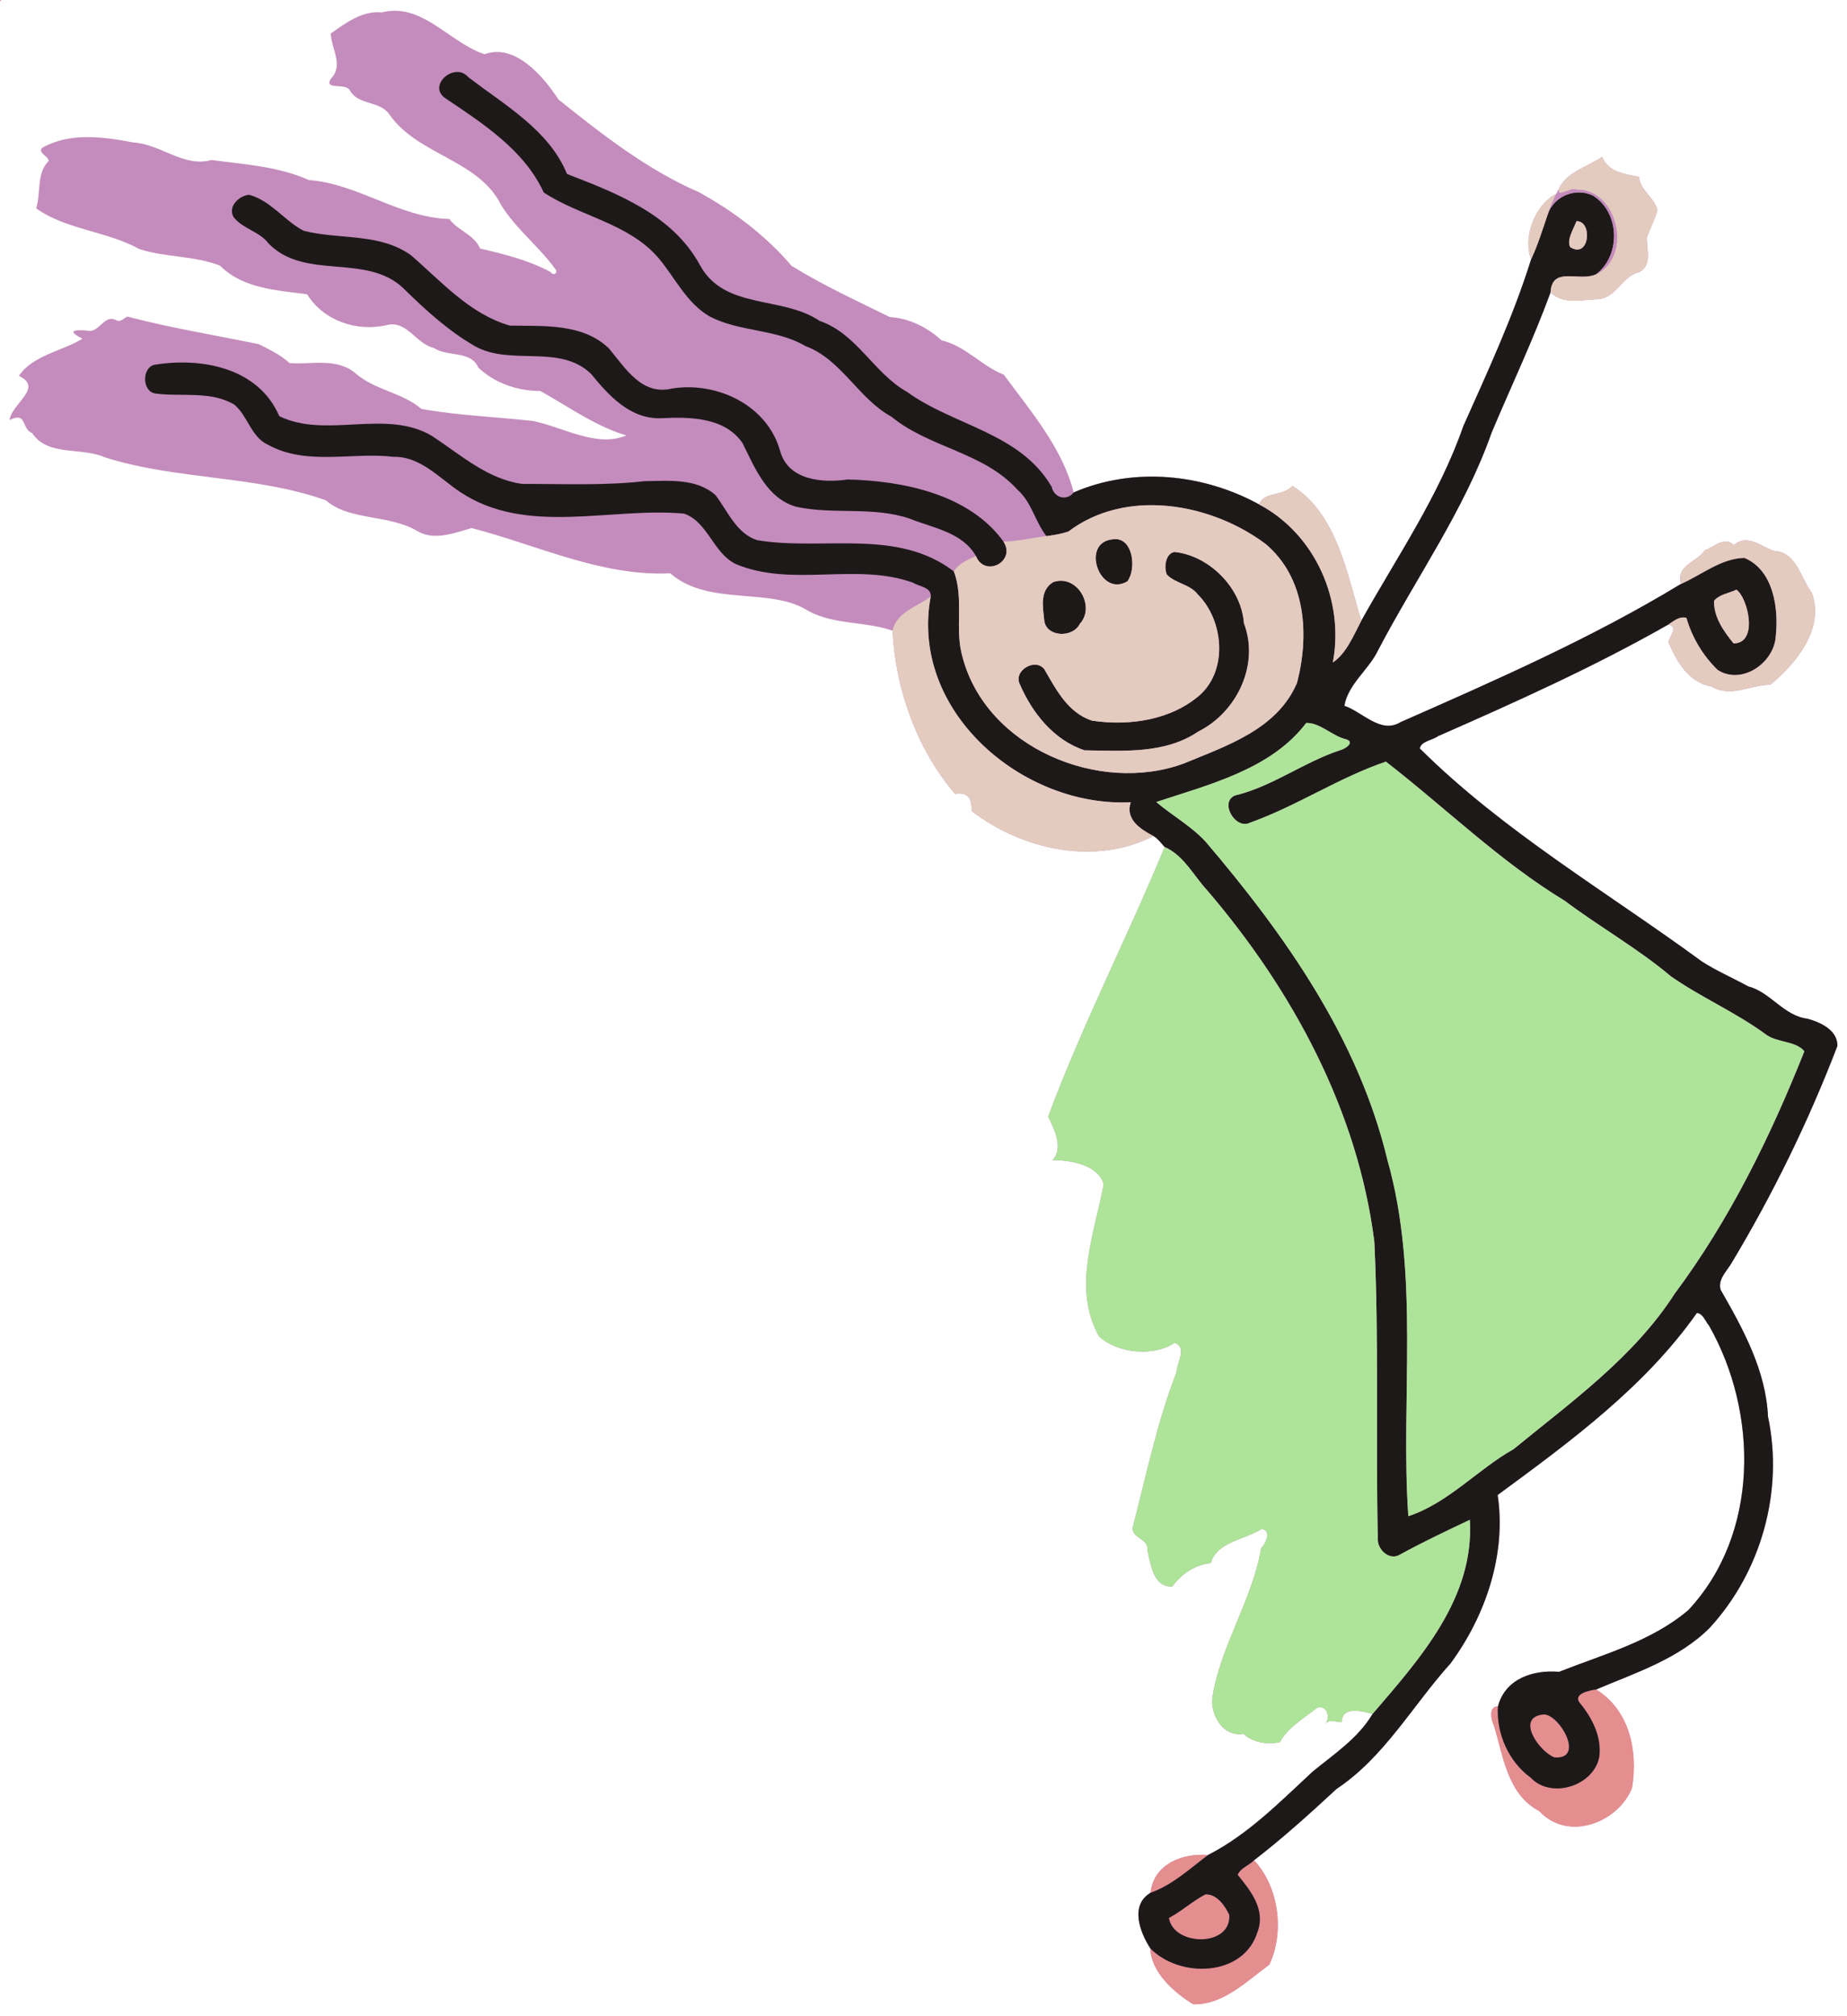 <?xml version="1.0" encoding="UTF-8" standalone="no"?>
<svg id="svg2" xmlns:rdf="http://www.w3.org/1999/02/22-rdf-syntax-ns#" xmlns="http://www.w3.org/2000/svg" height="1287pt" width="1179pt" version="1.1" xmlns:cc="http://creativecommons.org/ns#" xmlns:dc="http://purl.org/dc/elements/1.1/" viewBox="0 0 1179 1287">
<g id="g4199">
<g>
<path id="path4186" d="m0 0v0.975c0.237-0.25 0.725-0.737 0.975-0.975h-0.975zm313.58 8.633c-2.85 0.099-5.77 0.498-8.79 1.254-15.65-1.55-28.87 8.401-40.88 16.851 0.44 12.163 10.58 25.487 0.06 36.1-6.03 9.675 12.93 2.562 15.52 9.937 7.4 11.575 23.86 7.425 31.45 18.887 22.74 32.338 70.94 35.618 89.02 72.118 11.99 19.28 30.64 33.33 43.66 51.66 1.28 2.95-2.36 4.77-4.22 1.66-17.51-9.46-36.81-14.24-56.28-18.74-5.03-11.5-18-14.34-24.56-23.6-39.97-1.12-72.63-28.07-112.16-31.11-24.49-10.96-51.47-12.44-77.66-16-22.16 6.26-40.69-12.79-62.36-13.96-23.768-4.54-50.518-8.23-72.493 4.13-4.4 3.94 4.701 6.62 4.976 10.59-9.987 9.96-6.014 25.31-10.039 37.81 23.638 17.03 56.25 18.08 82.436 32.56 20.79 6.75 44.03 5.2 64.27 13.18 18.67 18.63 45.41 19.53 69.57 22.9 12.95 21.18 40.11 30.35 64.34 24.38 15.46-3.33 22.71 15.25 36.63 18.37 11 7.44 29.67 1.81 35.59 15.74 13.34 12.57 31.39 18.66 49.62 18.7 22.15 12.45 45.51 28.94 68.54 35.38-23.71 10.15-50.1-6.54-74.5-11.48-29.55-3.35-59.97-4.35-89.03-9.64-15.82-13.47-37.09-14.75-52.72-28.53-15-12.52-34.93-6.75-52.5-8.04-7.22-6.59-15.97-10.79-24.63-15.12-34.98-7.17-70.48-12.98-104.95-22.02-2.964 1.56-5.702 5.06-9.24 2.7-9.2-4.56-13.413 11.03-22.713 8.48-11.262-0.84-15.963 0.22-3.775 6.52-16.05 9.88-39.437 13.05-50.662 29.63 19.875 9.66-5.6 21.73-7.5 35.25 14.4-7.03 9.3 7.41 18.05 10.35 12.363 19.08 39.688 10.96 58.1 19.46 57.44 18.19 120.66 14.22 176.47 34.36 18.13 16.16 50.04 11.05 72.43 24.24 13.63 8.32 29.71 1.73 43.69-2.2 52.16 13.45 103.51 38.75 158.48 36.11 30.89 26.88 79.53 10.41 110.15 30.03 20.58 11.18 45.3 8.18 67.19 15.73 2.38 46.69 19.23 94.29 49.83 130.24 10.35-1.75 13.67 4.05 13.15 13.59 40.1 30.9 98.51 44.12 145.16 20.05 3.7 2.1 6.14 5.69 8.99 8.76-29.87 72.44-65.7 141.86-92.97 215.21 4.93 9.79 12.49 25.13 3.52 34.58 16.16 0.47 36.02 3.9 40.82 19.27-7.49 40.13-25.36 83.44-3.54 121.74 15.73 13.8 43.65 15.8 60.17 4.9 10.38 3.6 1.56 16.1 1.47 23.4-15.49 39.7-23.98 81.8-34.73 122.9-2.52 9.5 12.95 9.6 11.47 19.2 2.64 10.9 4.69 29.8 19.9 28.9 7.8-10.4 17.64-17 30.66-18.7 5.15-17 26.8-18.5 40.54-27.1 8 0.6 3.7 11.5-0.3 15.1-6.86 41.3-33.24 79.6-38.96 119.7-1.48 13.2 8.27 31.4 24.9 28.6 7.56 7.1 18.96 8.7 28.96 6.7 6.7-12.2 19.2-19 29.7-27.5 7.7-2.7 10.7 7.4 6.9 12.3 3.8-3.4 8.2-0.8 12.8-0.8 0.3-13.4 16.5-8.7 24.6-6.6-11.5 19.4-30.7 32-47.8 46-26.1 24.2-51.51 50.2-83.56 66.6-1.28-0.1-2.57-0.2-3.87-0.2-19.39-0.2-39.52 8.7-41.94 30.3-16.48 9.9-8.76 31-0.18 44.4 0.66 19.1 18.89 35.2 34.26 44.6 23.78 0.6 42.6-18.4 60.69-31.6 12.6-26.7 7.2-62.8-12.2-83.3 23-17.7 44.5-37.2 65.8-56.9 38.3-25.5 60.8-66.7 91-100.2 28-38 44.7-87.2 37.6-134.4 57.8-42.5 117.3-86.1 159-145.3 4.9 0.5 6.7 6.7 9.6 10 39.6 69.7 40.3 166.4-16.4 227.1-29.5 25.1-67.8 35.3-103.2 49.3-20.8-1.8-43 5.5-48.8 27.7-7.6-0.3-5.5 10.6-3.2 15.1 7.6 24.7 10.7 54.9 36.3 68.4 22.8 24.6 62.7 9.3 73.9-18.5 4.9-29.5-1.9-62-28.6-78.6 31.3-13.3 65.7-24.3 90.5-49.1 41.1-44.6 59.3-109.1 46.6-168.7-1.6-36.7-19.9-70-37.8-101.2-2.3-8.1 4.5-14.4 8.3-20.6 33.3-55.34 61.8-113.67 84.9-173.95 0.2-12.67-13.6-18.94-24-21.74-18.8-2.29-29.4-21.18-47.1-25.76-12.4-6.79-25.3-12.32-37.2-20-75.6-55.44-158.2-103.59-224.9-169.89 1-5.9 10.2-6.52 14.5-9.8 62.4-27.42 124.6-55.35 183.8-89.08 8.3 2.08 1.1 8.62 0.1 14.09 6.6 15.59 16 32.14 34.5 35.43 14.9 9.06 31-1.31 46.8-1.52 20.5-16.78 43.5-44.84 33.1-73.27-9-11.92-12.3-32.66-30.1-33.41-7.3-2.53-15.3-8.71-23.1-8.5-3 0.09-6 1.15-8.9 3.8-8-7.15-15.2 1.14-23.2 4.07-6.7 9.84-23 11.55-19.2 26.94-71.2 43.26-147.6 76.69-223.7 110.27-15.8 9.72-30.3-8.18-44.8-13.06 3-17.52 19.7-28.88 27.1-44.72 30.2-57.64 68.7-111.5 90.4-173.29 15.7-37.31 33.1-73.91 47-111.86 10.8 10.2 24.9 5.66 37.8 5.43 15.1-1.23 19-18.33 33.1-21.66 10.6-5.84 5.5-18.33 6-27.86 2.8-7.16 6.3-14.32 8.4-21.64-2.6-10.26-13.9-15.59-14.6-26.47-11.3-2.55-23.6-2.86-29.6-15.94-11.8 8.13-28.3 11.82-34.7 25.94-0.6 1.14-1.2 2.27-1.7 3.41-17.1 8.72-27.1 34.93-20.2 52.33-14.3 45.85-34.6 89.39-54.1 133.17-19.3 55.52-52.9 104.3-81.4 155.26-11.3-36.85-19.3-85.13-54.9-107.51-7.5 8.31-23.4 4.55-26.6 14.73-44.84-24.62-100.56-30.14-148-9.57-8.91-35.26-34.35-64.99-55.77-93.98-17.88-7.04-30.44-22.88-49.79-27.45-11.09-10.37-25.92-17.63-41.19-18.54-26.66-13.15-53.11-25.25-78.34-40.85-20.55-24.05-46.13-43.5-73.8-58.72-41.29-17.87-77.22-46.05-112.21-74.03-12.2-18.8-35.03-45.1-58.96-36.113-25.39-8.303-45.54-35.608-73.06-34.654zm50.65 48.808c0.03-0.001 0.07 0.002 0.1 0-0.1 0.005-0.19 0.014-0.29 0.02 0.06-0.004 0.13-0.016 0.19-0.02zm-1.07 0.108c-0.1 0.014-0.21 0.028-0.31 0.045 0.1-0.017 0.21-0.031 0.31-0.045zm3.47 0.012c0.11 0.017 0.23 0.045 0.34 0.066-0.11-0.021-0.23-0.049-0.34-0.066zm-4.66 0.203c-0.09 0.019-0.17 0.034-0.26 0.054 0.09-0.02 0.17-0.035 0.26-0.054zm5.82 0.041c0.13 0.034 0.26 0.076 0.38 0.115-0.12-0.039-0.25-0.081-0.38-0.115zm-7.17 0.328c-0.08 0.025-0.15 0.054-0.23 0.08 0.08-0.026 0.15-0.055 0.23-0.08zm8.3 0.039c0.14 0.057 0.29 0.119 0.44 0.183-0.15-0.064-0.3-0.126-0.44-0.183zm-9.4 0.373c-0.1 0.039-0.19 0.082-0.29 0.123 0.1-0.041 0.19-0.084 0.29-0.123zm10.49 0.123c0.15 0.078 0.3 0.157 0.45 0.242-0.15-0.085-0.3-0.164-0.45-0.242zm-11.58 0.381c-0.1 0.046-0.19 0.091-0.28 0.139 0.09-0.048 0.18-0.093 0.28-0.139zm12.69 0.281c0.13 0.087 0.26 0.17 0.39 0.264-0.13-0.094-0.26-0.177-0.39-0.264zm1.1 0.844c0.1 0.088 0.2 0.168 0.31 0.262-0.11-0.094-0.21-0.174-0.31-0.262zm-16.04 0.246c-0.08 0.055-0.15 0.114-0.23 0.17 0.08-0.056 0.15-0.115 0.23-0.17zm-0.89 0.697c-0.1 0.083-0.2 0.165-0.29 0.25 0.09-0.084 0.19-0.167 0.29-0.25zm-0.91 0.817c-0.07 0.071-0.14 0.14-0.22 0.212 0.08-0.072 0.15-0.141 0.22-0.212zm-1.65 1.894c-0.07 0.1-0.14 0.203-0.21 0.305 0.07-0.102 0.14-0.204 0.21-0.305zm-0.63 0.949c-0.06 0.092-0.11 0.185-0.17 0.278 0.06-0.093 0.11-0.186 0.17-0.278zm26.89 0.815c5.56 4.144 11.29 8.237 17.01 12.396-5.72-4.159-11.45-8.252-17.01-12.396zm-27.51 0.318c-0.01 0.031-0.03 0.061-0.05 0.092 0.02-0.031 0.04-0.061 0.05-0.092zm-0.44 1.067c-0.04 0.097-0.07 0.195-0.1 0.293 0.03-0.098 0.06-0.196 0.1-0.293zm-0.3 1.003c-0.03 0.115-0.06 0.231-0.08 0.346 0.02-0.115 0.05-0.23 0.08-0.346zm-0.2 1.053c-0.01 0.107-0.03 0.212-0.04 0.319 0.01-0.107 0.03-0.213 0.04-0.319zm-0.09 1.326c0 0.05 0.01 0.099 0.01 0.149 0-0.05-0.01-0.099-0.01-0.149zm0.09 1.02c0.01 0.109 0.03 0.219 0.05 0.328-0.02-0.109-0.04-0.219-0.05-0.328zm0.22 1.064c0.03 0.104 0.06 0.208 0.09 0.311-0.03-0.104-0.06-0.207-0.09-0.311zm0.4 1.135c0.02 0.065 0.04 0.131 0.07 0.195-0.03-0.064-0.05-0.13-0.07-0.195zm0.61 1.199c0.05 0.071 0.1 0.139 0.14 0.209-0.04-0.07-0.09-0.138-0.14-0.209zm0.69 0.971c0.08 0.101 0.16 0.202 0.25 0.303-0.09-0.101-0.17-0.202-0.25-0.303zm0.89 0.998c0.09 0.089 0.17 0.178 0.26 0.266-0.09-0.088-0.17-0.177-0.26-0.266zm48.36 5.428c3.79 2.812 7.56 5.672 11.23 8.615-3.67-2.943-7.44-5.803-11.23-8.615zm-202.96 73.256c-1.01 0.09-2.03 0.3-3.03 0.62-1.01 0.33-2 0.75-2.95 1.27-1.43 0.78-2.76 1.76-3.9 2.89 1.14-1.13 2.47-2.11 3.9-2.89 0.95-0.52 1.94-0.94 2.95-1.27 1-0.32 2.02-0.53 3.03-0.62zm1.61 0.46c1.06 0.34 2.1 0.71 3.12 1.12-1.02-0.41-2.06-0.78-3.12-1.12zm1078 3.69c0.8 0.82 1.6 1.7 2.4 2.62-0.8-0.92-1.6-1.8-2.4-2.62zm-37.8 2.18c-0.3 0.33-0.7 0.67-0.9 1.02 0.2-0.35 0.6-0.69 0.9-1.02zm41 1.41c0.4 0.58 0.9 1.18 1.3 1.79-0.4-0.61-0.9-1.21-1.3-1.79zm-42.8 0.67c-0.6 0.73-1.1 1.49-1.6 2.28 0.5-0.79 1-1.55 1.6-2.28zm43.3 3.43c0.8 1.29 1.5 2.61 2.1 3.98-0.6-1.37-1.3-2.69-2.1-3.98zm-45.5 0.06c-0.7 1.24-1.2 2.55-1.7 3.92 0.5-1.37 1-2.68 1.7-3.92zm51.1 17.01c0.1 1.51 0.2 3.02 0.2 4.54 0-1.52-0.1-3.03-0.2-4.54zm-974.78 11.37c1.71 0.64 3.4 1.36 5.07 2.14s3.32 1.64 4.95 2.59c-1.63-0.95-3.28-1.81-4.95-2.59s-3.36-1.5-5.07-2.14zm970.78 10.74c-0.7 1.36-1.4 2.67-2.2 3.94 0.8-1.27 1.5-2.58 2.2-3.94zm-946.84 5.17c4.53 4.12 9.04 8.32 13.61 12.45-4.57-4.13-9.08-8.33-13.61-12.45zm941.84 2.42c-0.5 0.58-1 1.14-1.6 1.69 0.6-0.55 1.1-1.11 1.6-1.69zm-911.62 54.72c2.54 1.74 5.13 3.42 7.76 5.03-2.63-1.61-5.21-3.29-7.76-5.03zm13.09 8.14c1.36 0.71 2.75 1.35 4.15 1.92-1.4-0.57-2.79-1.21-4.15-1.92zm9.86 3.89c2.9 0.82 5.87 1.43 8.88 1.88-3.01-0.45-5.98-1.06-8.88-1.88zm57.68 5.48c1.94 0.4 3.85 0.88 5.73 1.47-1.88-0.59-3.79-1.07-5.73-1.47zm-303.13 3c1.23-0.01 2.45 0 3.68 0.03 2.46 0.05 4.92 0.18 7.37 0.38-2.45-0.2-4.91-0.33-7.37-0.38-2.45-0.06-4.91-0.04-7.36 0.04 1.23-0.04 2.45-0.07 3.68-0.07zm-21.7 1.88c-0.93 0.26-1.76 0.66-2.5 1.18 0.74-0.52 1.57-0.92 2.5-1.18zm50.83 1.49c2.35 0.6 4.66 1.28 6.94 2.05s4.52 1.63 6.71 2.58 4.32 1.99 6.4 3.13c-2.08-1.14-4.21-2.18-6.4-3.13s-4.43-1.81-6.71-2.58-4.59-1.45-6.94-2.05zm-54.05 0.24c-0.23 0.19-0.44 0.4-0.65 0.62 0.21-0.22 0.42-0.43 0.65-0.62zm351.99 5.5c1.77 2.17 3.59 4.37 5.47 6.56-1.88-2.19-3.7-4.39-5.47-6.56zm240.39 6.21c2.89 2.4 5.91 4.63 9.13 6.62-3.22-1.99-6.24-4.22-9.13-6.62zm-500.18 10.08c0.8 0.9 1.58 1.83 2.33 2.79-0.75-0.96-1.53-1.89-2.33-2.79zm477.57 0.52c1.31 1.32 2.64 2.64 4 3.92 2.7 2.56 5.5 5 8.45 7.26-2.95-2.26-5.75-4.7-8.45-7.26-1.36-1.28-2.69-2.6-4-3.92zm39.18 0.88c1.95 1.27 3.92 2.51 5.92 3.7-2-1.19-3.97-2.43-5.92-3.7zm-237.82 2.89c1.09 0.94 2.2 1.86 3.33 2.75-1.13-0.89-2.24-1.81-3.33-2.75zm-270.47 7.86c0.6 1.13 1.18 2.28 1.73 3.47-0.55-1.19-1.13-2.34-1.73-3.47zm483.81 1.21c1.51 1.08 3.07 2.11 4.67 3.08-1.6-0.97-3.16-2-4.67-3.08zm-199.26 0.6c1.26 0.64 2.54 1.22 3.85 1.75-1.31-0.53-2.59-1.11-3.85-1.75zm-282.02 3.46c1.17 0.57 2.34 1.1 3.53 1.59-1.19-0.49-2.36-1.02-3.53-1.59zm488.4 0.42c2.86 2.35 5.83 4.5 8.88 6.5 2.04 1.33 4.12 2.6 6.22 3.81-2.1-1.21-4.18-2.48-6.22-3.81-3.05-2-6.02-4.15-8.88-6.5zm-165.78 0.94c2.87 0.09 5.76 0.28 8.62 0.58-2.86-0.3-5.75-0.49-8.62-0.58zm9.29 0.65c1.41 0.15 2.81 0.34 4.2 0.56-1.39-0.22-2.79-0.41-4.2-0.56zm209.67 0.59c3.7 1.66 7.4 3.31 11.08 4.98-3.68-1.67-7.38-3.32-11.08-4.98zm-534.46 0.35c1.2 0.42 2.42 0.8 3.64 1.15-1.22-0.35-2.44-0.73-3.64-1.15zm337.69 1.53c2.12 0.61 4.19 1.33 6.21 2.17 1.34 0.56 2.65 1.18 3.92 1.85-1.27-0.67-2.58-1.29-3.92-1.85-2.02-0.84-4.09-1.56-6.21-2.17zm-332.21 0.11c3.07 0.78 6.19 1.37 9.35 1.79-3.16-0.42-6.28-1.01-9.35-1.79zm9.35 1.79c2.53 0.34 5.09 0.57 7.66 0.73s5.17 0.24 7.77 0.26c-2.6-0.02-5.2-0.1-7.77-0.26s-5.13-0.39-7.66-0.73zm336.73 4.33c0.94 0.63 1.85 1.3 2.74 2.01-0.89-0.71-1.8-1.38-2.74-2.01zm148.01 1.8c2.13 1.16 4.3 2.27 6.49 3.34 4.37 2.14 8.83 4.14 13.31 6.07-4.48-1.93-8.94-3.93-13.31-6.07-2.19-1.07-4.36-2.18-6.49-3.34zm-520.85 7.09c0.52 0.42 1.05 0.84 1.62 1.22-0.57-0.38-1.1-0.8-1.62-1.22zm8.97 5.16c1.65 0.78 3.3 1.5 4.97 2.14-1.67-0.64-3.32-1.36-4.97-2.14zm17.57 5.7c1.89 0.38 3.79 0.7 5.71 0.96-1.92-0.26-3.82-0.58-5.71-0.96zm590.17 8.13c0.52 0.52 1.02 1.04 1.53 1.56 1 1.06 1.98 2.14 2.95 3.25-0.97-1.11-1.95-2.19-2.95-3.25l-1.53-1.56zm7.29 8.24c0.92 1.18 1.81 2.39 2.68 3.63-0.87-1.24-1.76-2.45-2.68-3.63zm-299.88 4.77c2.52 0.03 5.04 0.12 7.54 0.3-2.5-0.18-5.02-0.27-7.54-0.3zm-174.71 2.33c3.05 2.35 6.11 4.63 9.22 6.68-3.11-2.05-6.17-4.33-9.22-6.68zm481.2 3.18c0.16 0.53 0.34 1.05 0.55 1.53-0.21-0.48-0.39-1-0.55-1.53zm-225.05 1.6c0.47 0.53 0.95 1.04 1.44 1.55-0.49-0.51-0.97-1.02-1.44-1.55zm122.29 0.21c2.83 0.8 5.62 1.67 8.39 2.61-2.77-0.94-5.56-1.81-8.39-2.61zm104.02 1.1c0.26 0.43 0.54 0.84 0.85 1.22-0.31-0.38-0.59-0.79-0.85-1.22zm-469.8 2.77c1.36 0.83 2.72 1.63 4.09 2.38 2.54 1.4 5.1 2.68 7.69 3.85-2.59-1.17-5.15-2.45-7.69-3.85-1.37-0.75-2.73-1.55-4.09-2.38zm202.09 2.85c1.76 2.5 3.45 5.13 5.15 7.78-1.7-2.65-3.39-5.28-5.15-7.78zm345.97 5.4c0.93 0 1.87 0.01 2.8 0.03-0.93-0.02-1.87-0.03-2.8-0.03zc-1.35 0-2.7 0.03-4.05 0.07 1.35-0.04 2.7-0.07 4.05-0.07zm3.92 0.07c0.6 0.01 1.2 0.03 1.79 0.06-0.59-0.03-1.19-0.05-1.79-0.06zm-8.59 0.01c-1.3 0.05-2.6 0.12-3.89 0.2 1.29-0.08 2.59-0.15 3.89-0.2zm11.53 0.1c0.58 0.03 1.15 0.07 1.73 0.1-0.58-0.03-1.15-0.07-1.73-0.1zm-16.12 0.15c-1.32 0.1-2.64 0.21-3.95 0.34 1.31-0.13 2.63-0.24 3.95-0.34zm18.97 0.03c0.59 0.04 1.19 0.09 1.78 0.14-0.59-0.05-1.19-0.1-1.78-0.14zm2.97 0.24c0.32 0.03 0.63 0.07 0.95 0.1-0.32-0.03-0.63-0.07-0.95-0.1zm-26.04 0.09c-1.27 0.14-2.53 0.3-3.79 0.47 1.26-0.17 2.52-0.33 3.79-0.47zm-4.5 0.56c-1.27 0.19-2.53 0.39-3.79 0.61 1.26-0.22 2.52-0.42 3.79-0.61zm41.02 0.73c0.27 0.04 0.54 0.09 0.81 0.13-0.27-0.04-0.54-0.09-0.81-0.13zm-45.47 0.01c-1.29 0.23-2.58 0.49-3.87 0.77 1.29-0.28 2.58-0.54 3.87-0.77zm-4.2 0.84c-1.26 0.28-2.51 0.59-3.76 0.91 1.25-0.32 2.5-0.62 3.76-0.91zm55.04 0.15l0.75 0.15-0.75-0.15zm-59.18 0.86c-1.26 0.33-2.51 0.69-3.75 1.06 1.24-0.37 2.49-0.73 3.75-1.06zm64.51 0.32c0.24 0.06 0.48 0.13 0.73 0.19-0.25-0.06-0.49-0.13-0.73-0.19zm-68.96 0.95c-1.24 0.39-2.48 0.79-3.7 1.22 1.22-0.43 2.46-0.83 3.7-1.22zm-4.1 1.36c-1.18 0.42-2.37 0.87-3.54 1.33 1.17-0.47 2.36-0.91 3.54-1.33zm83.09 0.49c0.26 0.08 0.52 0.16 0.77 0.24-0.25-0.08-0.51-0.16-0.77-0.24zm-547.96 0.32c3.69 0.57 7.4 1.01 11.14 1.33-3.74-0.32-7.45-0.76-11.14-1.33zm460.91 0.69c-1.19 0.47-2.36 0.97-3.54 1.49 1.18-0.52 2.35-1.02 3.54-1.49zm92.18 0.69c0.3 0.11 0.59 0.22 0.89 0.32-0.3-0.1-0.59-0.21-0.89-0.32zm-536.07 0.37c3.68 0.21 7.39 0.33 11.11 0.37-3.72-0.04-7.42-0.16-11.11-0.37zm439.61 0.77c-1.15 0.52-2.29 1.06-3.42 1.63 1.13-0.57 2.27-1.11 3.42-1.63zm101.69 0.8c0.17 0.07 0.34 0.14 0.51 0.21-0.17-0.07-0.34-0.14-0.51-0.21zm-105.74 1.15c-1.13 0.58-2.24 1.17-3.35 1.78 1.11-0.61 2.22-1.2 3.35-1.78zm110.46 0.79c0.16 0.07 0.33 0.14 0.49 0.21-0.16-0.07-0.33-0.14-0.49-0.21zm-114.06 1.13c-0.14 0.08-0.28 0.16-0.43 0.24 0.15-0.08 0.29-0.16 0.43-0.24zm-305.97 0.91c0.64 0.65 1.26 1.33 1.87 2.02-0.61-0.69-1.22-1.37-1.87-2.02zm424.77 0.08c0.25 0.12 0.51 0.24 0.77 0.37-0.26-0.13-0.52-0.25-0.77-0.37zm-120.95 0.25c-0.24 0.15-0.48 0.3-0.73 0.45 0.25-0.15 0.49-0.3 0.73-0.45zm-2.06 1.27c-0.27 0.17-0.55 0.35-0.82 0.52 0.27-0.17 0.55-0.35 0.82-0.52zm127.93 0.88l0.63 0.33-0.63-0.33zm-130.18 0.58c-0.2 0.14-0.41 0.27-0.61 0.41 0.2-0.14 0.4-0.27 0.61-0.41zm-296.05 0.86c1.19 1.46 2.34 2.97 3.46 4.53 1.44 2 2.85 4.06 4.28 6.1s2.89 4.07 4.42 6.01c-1.53-1.94-2.99-3.97-4.42-6.01s-2.84-4.1-4.28-6.1c-1.12-1.56-2.27-3.07-3.46-4.53zm293.98 0.57c-0.23 0.15-0.45 0.31-0.68 0.47 0.23-0.16 0.45-0.32 0.68-0.47zm137.08 0.56c0.08 0.05 0.17 0.1 0.26 0.15-0.09-0.05-0.18-0.1-0.26-0.15zm4.3 2.48c0.15 0.08 0.29 0.17 0.43 0.25-0.14-0.08-0.28-0.17-0.43-0.25zm-201.27 0.19c0.95 1.08 1.87 2.18 2.78 3.31-0.91-1.13-1.83-2.24-2.78-3.31zm-200.73 0.54c0.81 0.62 1.64 1.2 2.5 1.75-0.86-0.55-1.69-1.13-2.5-1.75zm406.32 1.94c0.2 0.16 0.5 0.32 0.7 0.48-0.2-0.16-0.5-0.32-0.7-0.48zm-399.74 1.99c0.95 0.42 1.94 0.8 2.96 1.13-1.02-0.33-2.01-0.71-2.96-1.13zm404.14 0.97c0.3 0.15 0.5 0.31 0.7 0.46-0.2-0.15-0.4-0.31-0.7-0.46zm-350.75 2.83c-5.12 0.04-10.23 0.06-15.33 0 5.1 0.06 10.21 0.04 15.33 0zm30.65 0.04c3.38 0.1 6.74 0.25 10.09 0.47 5.02 0.33 10 0.82 14.92 1.53-4.92-0.71-9.9-1.2-14.92-1.53-3.35-0.22-6.71-0.37-10.09-0.47zm34.77 3.75c4.84 1.04 9.6 2.36 14.28 4.01-4.68-1.65-9.44-2.97-14.28-4.01zm-144.22 3.62c0.82 0.92 1.66 1.81 2.54 2.66-0.88-0.85-1.72-1.74-2.54-2.66zm161.48 1.5c1.1 0.43 2.19 0.88 3.28 1.34-1.09-0.46-2.18-0.91-3.28-1.34zm4.67 1.95c1.29 0.58 2.57 1.18 3.84 1.81 1.24 0.62 2.47 1.28 3.7 1.96-1.23-0.68-2.46-1.34-3.7-1.96-1.27-0.63-2.55-1.23-3.84-1.81zm-157.88 3.81c1.04 0.67 2.13 1.28 3.28 1.83-1.15-0.55-2.24-1.16-3.28-1.83zm5.39 2.68c1.42 0.55 2.83 1.06 4.25 1.53-1.42-0.47-2.83-0.98-4.25-1.53zm165.23 0.38c2.19 1.41 4.35 2.93 6.47 4.56-2.12-1.63-4.28-3.15-6.47-4.56zm9.88 0.34c-0.33 0.31-0.65 0.62-0.96 0.95-0.62 0.65-1.2 1.34-1.71 2.1 0.51-0.76 1.09-1.45 1.71-2.1 0.31-0.33 0.63-0.64 0.96-0.95zm-138.1 6.65c2.96 0.18 5.93 0.28 8.92 0.33-2.99-0.05-5.96-0.15-8.92-0.33z" transform="scale(.8)" fill="#c48cbd"/>
<path id="path4" d="m0 0v0.975c0.237-0.25 0.725-0.737 0.975-0.975h-0.975zm1273.6 1348.2c-5.6 0.7-18.9 3.5-12.9 10.9 9.8 11.9 17.5 27 15.4 42.9-4.4 23.1-38.3 34-54.7 16.6-17.7-12.9-27.5-35.2-26.2-56.8-7.6-0.3-5.5 10.6-3.2 15.1 7.6 24.7 10.7 54.9 36.3 68.4 22.8 24.6 62.7 9.3 73.9-18.5 4.9-29.5-1.9-62-28.6-78.6zm-41.7 19.9c-23.5 1.9-3.5 30.1 8.5 34.3 24.4 1.7 4.2-34-8.5-34.3zm-271.93 112c-19.39-0.2-39.52 8.7-41.94 30.3 17.32-6.1 31.37-19.2 45.81-30.1-1.28-0.1-2.57-0.2-3.87-0.2zm40.63 4.4c-4.03 4.1-10.85 6.2-13.03 11.6 10.44 12.7 22.63 28.1 15.73 45.8-11.14 35.7-62 36.9-85.45 12.9 0.66 19.1 18.89 35.2 34.26 44.6 23.78 0.6 42.6-18.4 60.69-31.6 12.6-26.7 7.2-62.8-12.2-83.3zm-37.98 27.2h-0.84c-10.28 5.3-18.85 13.4-29.13 18.8 3.8 22.8 49.96 23.4 48.16-2.5-3.36-7.1-9.59-16.1-18.19-16.3z" transform="scale(.8)" fill="#e58e8f"/>
<path id="path8" d="m365.47 57.439c-10.3-0.518-21.22 12.362-10.81 20.487 30.36 20.437 63.61 41.664 79.19 75.684 29.15 19.15 67.72 24.48 91.56 52.27 13.29 15.77 22.38 35.97 40.85 46.67 24 12.46 52.85 9.81 76.38 23.57 28.95 10.82 42.12 41.89 68.61 56.39 30.49 25 73.56 28.24 100.51 58.2 11.38 9.85 14.1 25.54 23.21 37.11 5.94-0.78 11.87-1.75 17.56-3.68 45.93-34.75 113.57-22.85 157.27 9.91 32.3 27.2 35.1 72.49 25.1 110.88-15.8 37.15-56.2 50.17-90.44 64.38-67.32 24.73-157.27-12.51-176.39-84.82-6.63-22.45 1.37-46.58-6.96-68.5-45.4-34.84-104.71-16.16-156.99-24.96-16.4-5.25-23.41-22.99-33.05-35.74-15.18-13.92-37.84-11.54-56.73-11.33-32.43 3.7-65.13 2.09-97.68 2.2-27.87-3.86-49.3-23.41-72.02-38.31-36.82-21.86-84.44 2.55-121.79-15.76-16.68-38.88-62.53-47.21-99.97-40.94-9.86 2.8-9.46 21.41 1.18 22.88 20.7 2.82 43.95-2.44 62.98 8.9 10.72 9.05 13.31 25.82 26.78 31.98 30.84 17.03 67.08 5.64 100.29 9.64 21.6-0.4 36.6 17.24 53.21 28.15 52.88 35.14 119.67 11.78 178.48 17.16 19.11 6.59 23.13 31.53 41.5 40.34 44.99 18.72 95.94-1.56 141.26 14.79 4.72 3.06 14.85 3.61 14.06 11.05-17.1 91.61 73.45 168.51 159.6 164.14-4.45 13.7 7.48 21.34 18.08 26.96 3.7 2.1 6.14 5.69 8.99 8.76 15.25 6.7 23.06 22.82 33.95 34.6 67.96 79.4 120.16 175.7 133.36 280.43 3.8 79.37 1 158.87 2.8 238.27 0.4 8 9.4 16.2 17.4 11.5 18.2-10 37.4-19.1 56-27.9 3.8 62.4-39.9 110.9-77.6 154.9-11.5 19.4-30.7 32-47.8 46-26.1 24.2-51.51 50.2-83.56 66.6-14.44 10.9-28.49 24-45.81 30.1-16.48 9.9-8.76 31-0.18 44.4 23.45 24 74.31 22.8 85.45-12.9 6.9-17.7-5.29-33.1-15.73-45.8 2.18-5.4 9-7.5 13.03-11.6 23-17.7 44.5-37.2 65.8-56.9 38.3-25.5 60.8-66.7 91-100.2 28-38 44.7-87.2 37.6-134.4 57.8-42.5 117.3-86.1 159-145.3 4.9 0.5 6.7 6.7 9.6 10 39.6 69.7 40.3 166.4-16.4 227.1-29.5 25.1-67.8 35.3-103.2 49.3-20.8-1.8-43 5.5-48.8 27.7-1.3 21.6 8.5 43.9 26.2 56.8 16.4 17.4 50.3 6.5 54.7-16.6 2.1-15.9-5.6-31-15.4-42.9-6-7.4 7.3-10.2 12.9-10.9 31.3-13.3 65.7-24.3 90.5-49.1 41.1-44.6 59.3-109.1 46.6-168.7-1.6-36.7-19.9-70-37.8-101.2-2.3-8.1 4.5-14.4 8.3-20.6 33.3-55.34 61.8-113.67 84.9-173.95 0.2-12.67-13.6-18.94-24-21.74-18.8-2.29-29.4-21.18-47.1-25.76-12.4-6.79-25.3-12.32-37.2-20-75.6-55.44-158.2-103.59-224.9-169.89 1-5.9 10.2-6.52 14.5-9.8 62.4-27.42 124.6-55.35 183.8-89.08 4.3-2.7 8.7-6.83 14.4-5.34 4.5 15.68 13.2 30.15 24.9 41.56 19.1 12.39 45-5.39 46.4-26.65 2.5-22.21-1.7-53.14-25.1-62.79-18.7 0.48-34 13.58-50.6 20.85-71.2 43.26-147.6 76.69-223.7 110.27-15.8 9.72-30.3-8.18-44.8-13.06 3-17.52 19.7-28.88 27.1-44.72 30.2-57.64 68.7-111.5 90.4-173.29 15.7-37.31 33.1-73.91 47-111.86 1.2-21.46 23-8.1 36.5-14.53 19.9-15.36 18.7-49.61-2.8-62.82-14-6.58-31.3 0.6-36 15.25-4.1 11.99-7.8 24.16-13.2 35.64-14.3 45.85-34.6 89.39-54.1 133.17-19.3 55.52-52.9 104.3-81.4 155.26-6.1 11.6-11.9 26.13-22.7 33.3 9.4-49.57-14.3-102.55-58.8-126.08-44.84-24.62-100.56-30.14-148-9.57-5.58 7.12-15.66 4.38-17.6-4.59-25.29-43.17-77.95-48.54-115.49-75.73-26.5-14.91-39.85-46.41-69.66-56.59-29.9-20.3-76.02-8.52-95.46-44.55-21.89-40.11-65.8-57.15-106.06-72.66-14.48-35.34-49.99-55.062-78.94-77.424-2.3-2.644-5.14-3.841-8.02-3.987zm-166.72 97.991c-8.05 0.75-17.03 9.26-12.46 17.68 7.41 9.64 20.77 11.44 28.1 21.29 28.9 29.54 77.61 7.56 107.14 35.34 17.56 17.24 35.88 34.06 57.28 46.42 28.78 16.25 67.73-2.1 92.84 22.22 14.15 17.4 31.57 36.51 56.26 35.34 22.35-1.11 50.61-0.87 64.66 20.04 9.79 19.71 19.54 44.29 43.04 50.7 29.74 6.4 61.18-0.58 90.46 9.48 18.57 7.47 41.78 10.8 52.64 29.74 7.03 17.55 32.23 4.43 22.01-11.47-27.36-37.87-79.98-48.51-124.32-49.59-20.12 2.92-47.42 0.75-53.9-22.67-10.14-36.54-50.2-55.61-86.16-49.94-24.29 5.96-37.44-16.44-50.54-32.04-20.97-20.18-52.22-17.62-79-18.15-32.12-9.25-54.55-35.19-79.05-56.29-25.25-17.92-57.1-12.08-85.47-19.39-15.38-7.93-26.13-24.09-43.53-28.71zm1059.2 21.06c13.1-0.26 10.4 30.5-5 20.73-3.1-5.67 2.7-14.52 5-20.73zm-367.73 253.71c-0.96-0.02-1.96 0.06-3.02 0.26-24.96 3.07-9.63 46.6 12.42 33.43 7.05-9.58 4.86-33.37-9.4-33.69zm46.94 10.26c-7.28 1.22-8.51 12.29-6.08 18.05 6.9 7.2 18.38 7.58 24.66 15.81 20.26 20.13 24.36 59.24 2.2 79.83-23.24 20.59-56.87 25.39-86.58 20.92-19.21-6.28-28.53-24.59-37.95-40.89-7.08-9.62-25.23 0.94-19.58 11.98 9.92 22.88 27.14 44.56 51.63 52.59 30.68 0.39 64.14 3.13 90.83-15.06 30.61-15.29 48.96-53.37 36.3-86.34-1.99-28.38-27.89-54.09-55.43-56.89zm-91.51 23.02c-1.7 0.09-3.46 0.42-5.25 1.05-11.08 6.75-8.16 20.04-7.16 30.63 1.75 13.46 22.95 13.96 28.37 2.69 11.63-12.53 0.49-35.17-15.96-34.37zm539.9 7.09c9.2 6.43 17.8 42.92-2.3 42.83-7.8-9.61-16-21.11-15.5-33.99 4.3-5.19 11.9-5.99 17.8-8.84zm-342.3 106.36c10.5 0.21 20.1 10.49 30.6 12.96 8 2.41-0.8 7.96-5 8.92-28.9 9.6-53.8 28.93-83.58 36.01-12.42 5.54 0.63 27.73 12.34 21.62 37.24-13.28 70.94-36.02 108.24-48.65 47.7 36.95 90.9 79.57 142.8 111.09 27.7 20.83 58.2 37.92 84.7 60.3 24.2 16.86 51.5 28.55 75.3 46.03 9 7.03 24 5.15 31.1 13.68-27 68.02-59.7 134.71-103.5 193.51-32.6 50.7-82.5 86.3-128.5 124-28.9 16.3-52.1 43-84 53.5-6.4-92.8 9.5-192.2-16.7-284.39-23.1-96.45-81.6-179.35-144.97-253.79-11.4-12.45-27.23-21.27-39.44-31.72 40.52-13.52 91.61-25.81 119.61-63.06 0.3-0.02 0.7-0.02 1-0.01zm188.7 791.17c12.7 0.3 32.9 36 8.5 34.3-12-4.2-32-32.4-8.5-34.3zm-269.28 143.6c8.6 0.2 14.83 9.2 18.19 16.3 1.8 25.9-44.36 25.3-48.16 2.5 10.28-5.4 18.85-13.5 29.13-18.8h0.84z" transform="scale(.8)" fill="#1e1919"/>
<path id="path10" d="m1278.3 125.21c-11.8 8.13-28.3 11.82-34.7 25.94-1.3 7.23 10.5-2.36 14.1 0.28 33.3-0.92 45.1 53.24 16 67.39-13.5 6.43-35.3-6.93-36.5 14.53 10.8 10.2 24.9 5.66 37.8 5.43 15.1-1.23 19-18.33 33.1-21.66 10.6-5.84 5.5-18.33 6-27.86 2.8-7.16 6.3-14.32 8.4-21.64-2.6-10.26-13.9-15.59-14.6-26.47-11.3-2.55-23.6-2.86-29.6-15.94zm-36.4 29.35c-17.1 8.72-27.1 34.93-20.2 52.33 5.4-11.48 9.1-23.65 13.2-35.64 1.8-5.77 4.3-11.3 7-16.69zm16 21.93c-2.3 6.21-8.1 15.06-5 20.73 15.4 9.77 18.1-20.99 5-20.73zm-226.6 211.32c-7.5 8.31-23.4 4.55-26.6 14.73 44.5 23.53 68.2 76.51 58.8 126.08 10.8-7.17 16.6-21.7 22.7-33.3-11.3-36.85-19.3-85.13-54.9-107.51zm-112.48 15.32c-23.67-0.01-46.91 6.35-66.29 21.01-5.69 1.93-11.62 2.9-17.56 3.68-11.43 1.3-22.7 4.21-34.25 4.39 10.22 15.9-14.98 29.02-22.01 11.47-6.36 3.13-13.92 5.83-17.6 12.31 8.33 21.92 0.33 46.05 6.96 68.5 19.12 72.31 109.07 109.55 176.39 84.82 34.24-14.21 74.64-27.23 90.44-64.38 10-38.39 7.2-83.68-25.1-110.88-25.29-18.94-58.54-30.91-90.98-30.92zm-28.65 27.07c14.26 0.32 16.45 24.11 9.4 33.69-22.05 13.17-37.38-30.36-12.42-33.43 1.06-0.2 2.06-0.28 3.02-0.26zm502.33 1c-3 0.09-6 1.15-8.9 3.8-8-7.15-15.2 1.14-23.2 4.07-6.7 9.84-23 11.55-19.2 26.94 16.6-7.27 31.9-20.37 50.6-20.85 23.4 9.65 27.6 40.58 25.1 62.79-1.4 21.26-27.3 39.04-46.4 26.65-11.7-11.41-20.4-25.88-24.9-41.56-5.7-1.49-10.1 2.64-14.4 5.34 8.3 2.08 1.1 8.62 0.1 14.09 6.6 15.59 16 32.14 34.5 35.43 14.9 9.06 31-1.31 46.8-1.52 20.5-16.78 43.5-44.84 33.1-73.27-9-11.92-12.3-32.66-30.1-33.41-7.3-2.53-15.3-8.71-23.1-8.5zm-455.39 9.26c27.54 2.8 53.44 28.51 55.43 56.89 12.66 32.97-5.69 71.05-36.3 86.34-26.69 18.19-60.15 15.45-90.83 15.06-24.49-8.03-41.71-29.71-51.63-52.59-5.65-11.04 12.5-21.6 19.58-11.98 9.42 16.3 18.74 34.61 37.95 40.89 29.71 4.47 63.34-0.33 86.58-20.92 22.16-20.59 18.06-59.7-2.2-79.83-6.28-8.23-17.76-8.61-24.66-15.81-2.43-5.76-1.2-16.83 6.08-18.05zm-91.51 23.02c16.45-0.8 27.59 21.84 15.96 34.37-5.42 11.27-26.62 10.77-28.37-2.69-1-10.59-3.92-23.88 7.16-30.63 1.79-0.63 3.55-0.96 5.25-1.05zm539.9 7.09c-5.9 2.85-13.5 3.65-17.8 8.84-0.5 12.88 7.7 24.38 15.5 33.99 20.1 0.09 11.5-36.4 2.3-42.83zm-642.88 5.47c-10.64 8.08-27.41 12.53-30.46 27.22 2.38 46.69 19.23 94.29 49.83 130.24 10.35-1.75 13.67 4.05 13.15 13.59 40.1 30.9 98.51 44.12 145.16 20.05-10.6-5.62-22.53-13.26-18.08-26.96-86.15 4.37-176.7-72.53-159.6-164.14z" transform="scale(.8)" fill="#e3cbbf"/>
</g>
<path id="path12" fill="#c48cbd" d="m993.55 123.65c0.41-0.91 0.85-1.82 1.31-2.73-0.98 5.78 8.34-1.89 11.34 0.22 26.6-0.73 36.1 42.6 12.7 53.92 15.9-12.29 15.1-39.69-2.2-50.26-11.2-5.26-24.99 0.48-28.76 12.2 1.43-4.62 3.42-9.04 5.61-13.35z"/>
<path id="path36" d="m1043.2 576.93c-0.3-0.01-0.7-0.01-1 0.01-28 37.25-79.09 49.54-119.61 63.06 12.21 10.45 28.04 19.27 39.44 31.72 63.37 74.44 121.87 157.34 144.97 253.79 26.2 92.19 10.3 191.59 16.7 284.39 31.9-10.5 55.1-37.2 84-53.5 46-37.7 95.9-73.3 128.5-124 43.8-58.8 76.5-125.49 103.5-193.51-7.1-8.53-22.1-6.65-31.1-13.68-23.8-17.48-51.1-29.17-75.3-46.03-26.5-22.38-57-39.47-84.7-60.3-51.9-31.52-95.1-74.14-142.8-111.09-37.3 12.63-71 35.37-108.24 48.65-11.71 6.11-24.76-16.08-12.34-21.62 29.78-7.08 54.68-26.41 83.58-36.01 4.2-0.96 13-6.51 5-8.92-10.5-2.47-20.1-12.75-30.6-12.96zm-113.91 98.97c-29.87 72.44-65.7 141.86-92.97 215.21 4.93 9.79 12.49 25.13 3.52 34.58 16.16 0.47 36.02 3.9 40.82 19.27-7.49 40.13-25.36 83.44-3.54 121.74 15.73 13.8 43.65 15.8 60.17 4.9 10.38 3.6 1.56 16.1 1.47 23.4-15.49 39.7-23.98 81.8-34.73 122.9-2.52 9.5 12.95 9.6 11.47 19.2 2.64 10.9 4.69 29.8 19.9 28.9 7.8-10.4 17.64-17 30.66-18.7 5.15-17 26.8-18.5 40.54-27.1 8 0.6 3.7 11.5-0.3 15.1-6.86 41.3-33.24 79.6-38.96 119.7-1.48 13.2 8.27 31.4 24.9 28.6 7.56 7.1 18.96 8.7 28.96 6.7 6.7-12.2 19.2-19 29.7-27.5 7.7-2.7 10.7 7.4 6.9 12.3 3.8-3.4 8.2-0.8 12.8-0.8 0.3-13.4 16.5-8.7 24.6-6.6 37.7-44 81.4-92.5 77.6-154.9-18.6 8.8-37.8 17.9-56 27.9-8 4.7-17-3.5-17.4-11.5-1.8-79.4 1-158.9-2.8-238.27-13.2-104.73-65.4-201.03-133.36-280.43-10.89-11.78-18.7-27.9-33.95-34.6z" transform="scale(.8)" fill="#aee499"/>
</g>
</svg>
